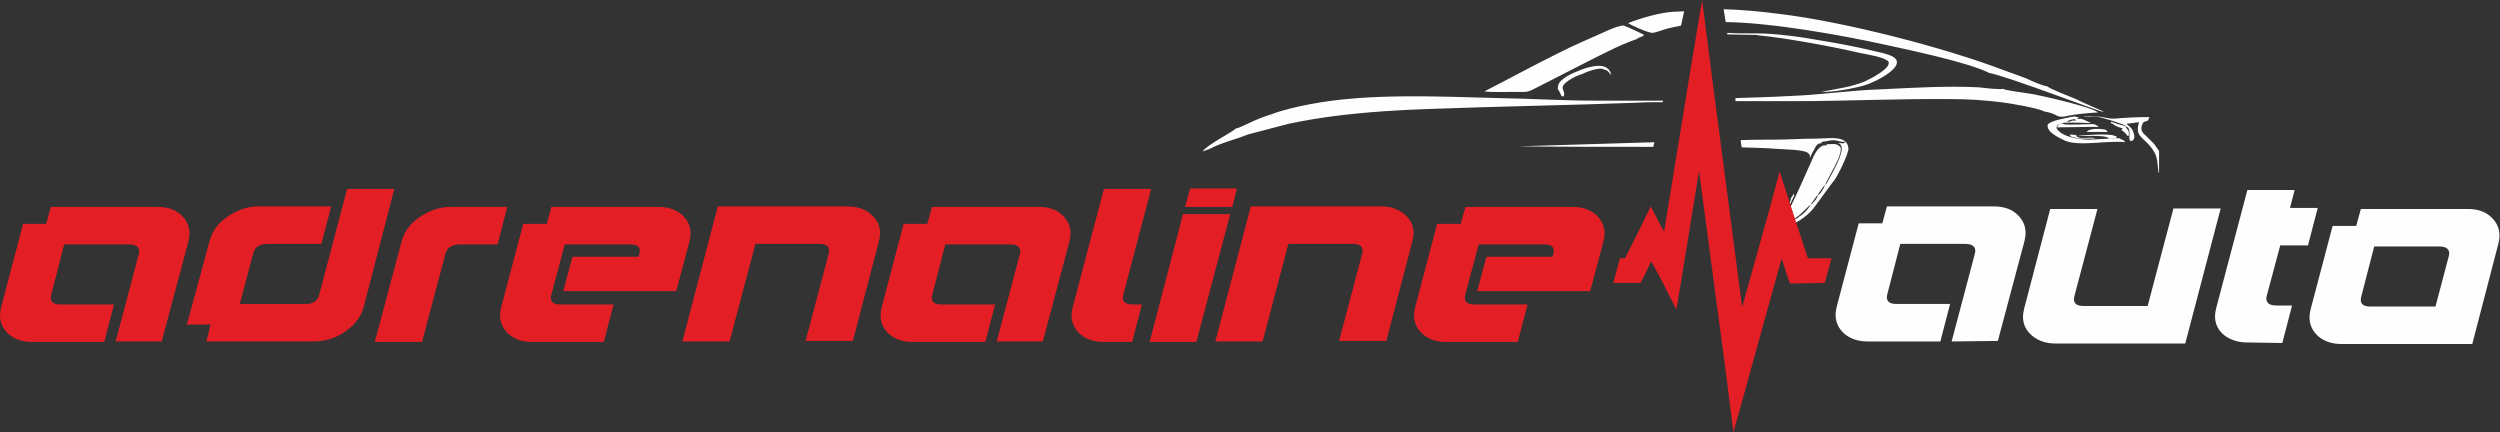 <?xml version="1.0" encoding="utf-8"?>
<!-- Generator: Adobe Illustrator 27.5.0, SVG Export Plug-In . SVG Version: 6.00 Build 0)  -->
<svg version="1.1" id="Layer_1" xmlns:xodm="http://www.corel.com/coreldraw/odm/2003"
	 xmlns="http://www.w3.org/2000/svg" xmlns:xlink="http://www.w3.org/1999/xlink" x="0px" y="0px" viewBox="0 0 486.9 84.2"
	 style="enable-background:new 0 0 486.9 84.2;" xml:space="preserve">
<rect x="0" y="0" width="486.9" height="84.2" fill="#333333" stroke="none"/>
<style type="text/css">
	.st0{fill-rule:evenodd;clip-rule:evenodd;fill:#FEFEFE;}
	.st1{fill:#E31E24;}
	.st2{fill:#FEFEFE;}
</style>
<g id="Слой_x0020_1">
	<path class="st0" d="M240.9,25h-0.2c-0.4,0.6-5.5,3.1-6.5,4.5l1.4-0.5l0,0c2.2-1.2,5-1.8,7.4-2.8l8-2.1c2.9-0.6,5.8-1.1,8.9-1.5
		c6.3-0.8,12.7-1.2,19.1-1.4c13.4-0.5,26.7-0.7,39.9-1.2c1.6-0.1,3.2-0.1,4.9-0.1l0.1-0.3c-4.4,0-8.8,0-13.3,0
		c-6.2,0-12.6-0.4-18.8-0.5c-11.6-0.3-25.3-1-36.7,1.2c-2.6,0.5-5.2,1.1-7.6,2C244.5,23.2,242.6,24.4,240.9,25z M338,19.7
		c3.8,0,7.6,0,11.4,0c10.4,0,19.8-0.5,30.5-0.4c3.5,0,6.4,0.2,9.8,0.6c1.7,0.2,7.5,1.2,8.4,1.8c3.1,0.5,2.1,1.5,4.9,0.8
		c1.5-0.3,4-0.5,5.6-0.6c-1.2-1.1-11.9-3.5-13.5-3.7c-0.6-0.1-4.6-0.6-5-0.9c-0.7,0.2-3.8-0.2-4.8-0.3c-6.4-0.3-12.7,0.1-19.1,0.4
		c-6,0.2-11.7,1.1-17.7,1.3c-3.5,0.2-7,0.3-10.5,0.4L338,19.7z M336.4,6.7l5.3,0.1c0.3,0,0.5,0,0.9,0.1c5.3,0.5,14.4,2.2,19.6,3.4
		c1.4,0.3,4.8,0.8,5.6,1.7c0.6,1.3-3.6,3.4-4.7,3.9c-0.6,0.3-3.1,1-3.7,1.1l-4.7,0.9c2.2,0.1,6.5-0.7,8.5-1.3c2.1-0.6,9.7-4.4,4.4-6
		c-0.6-0.2-1.3-0.4-1.9-0.5c-4.6-1.1-7.4-1.6-12.2-2.4c-2.8-0.5-5.8-0.9-8.7-1.1c-2.7-0.2-5.7,0-8.4-0.2L336.4,6.7L336.4,6.7z
		 M408,26.9c-1-0.2-2.4,0.1-3.1-0.1c-1.1-0.3,0.5-0.5-1.8-0.6c0.2,0.3-0.2,0.3,1,0.6c0.5,0.1,0.6,0.2,1.2,0.2c0.4,0,0.9,0,1.3,0l1,0
		C407.9,27,407.9,27,408,26.9L408,26.9z M406.4,25.7l4.1,0c-0.2-0.3-0.4-0.5-0.8-0.5C409.4,25.1,406.9,24.9,406.4,25.7L406.4,25.7z
		 M412.3,26.6l-0.6-0.2c-0.9-0.4-6.6-0.1-7,0.1c1.2,0,5-0.2,5.8,0.3c0.5,0.3,0.3,0.2,0.9,0.2c0,0,0.4,0,0.4,0
		C412.4,26.7,412,27,412.3,26.6L412.3,26.6z M414.4,26.5c0.2-0.2,0.2,0.3,0.2-0.5c0.1-0.8-0.5-0.8-0.6-1.4c1,0.3,0.7,1.4,0.7,2.3
		c0.1,0.5,0.1,0.4,0.3,0.6c1-0.2,0.7-1.3,0.4-2c-0.3-0.8-1.1-1.1-1.2-1.4l2.4-0.3c-0.8,2.7,0.6,2.8,2.1,4.6c1.5,1.8,1.4,2.5,1.7,5.3
		l0.1-0.1v-4.2c-1.4-1.9-0.3-0.7-1.9-2.3c-0.3-0.3-0.5-0.5-0.7-0.7c-0.6-0.5-1.1-1.1-0.7-2.1c0.4-1.2,1.1-0.1,1.4-1.5
		c-2.2,0-4.6,0.1-6.7,0.3c-1.8,0.1-2-0.6-6.2-0.5c0.7,0.2,1.7,0,2.5,0.1c0.6,0,3.5,0.9,4.3,1.2c0.3,0.1,0.6,0.2,0.9,0.3
		c1.9,0.9-0.2,0.1-0.8,0c-1.9-0.6-1.3-0.6-1.5-0.2c0.9,0.2,0.2,0.4,2.3,1C413,25.8,413.1,24.8,414.4,26.5L414.4,26.5z M408.7,24.6
		l-0.8-0.4c-0.7-0.1-4.9,0.2-5.9,0c-0.3-0.1-0.9-0.5-1.4,0.6c-0.1-0.5,0.5-0.7,0.9-0.8c0.7-0.2,3.1-0.1,4-0.1c0.5,0,1.4,0.2,1.7-0.1
		c-0.6,0-0.8-0.3-1.4-0.5c-0.7-0.3-0.7-0.1-1.5-0.1c0,0,0.2,0,0.3-0.1c0.3-0.1,0.1,0,0.3-0.2c-0.9-0.2-0.6-0.3-1.6-0.1
		c-0.9,0.2-4.1,0.7-4.5,1.5c-0.2,1.5,2.2,2.5,3.4,3.1c1.6,0.7,4.3,0.5,6.3,0.4c1-0.1,4.6-0.3,5.3-0.1c-0.1-0.4,0.2-0.1-0.5-0.5
		c-0.2-0.1-0.3-0.1-0.6-0.3l-5.8,0.3c-1.8,0-5.5-0.5-6.4-2.3c0,0,0-0.1-0.1-0.1l7.7-0.1C408.8,24.7,408.5,24.8,408.7,24.6z
		 M303.4,17.3c0,0.1,0.3,0.5,0.4,0.7c0.3,0.7,0.2,0.7,0.7,0.8c0.5-0.8-0.4-1.3-0.1-2.1c0.6-0.9,2.4-1.9,3.8-2.3
		c0.7-0.4,3.5-1.4,4.1-0.9c0.8,0.2,0.8,0.3,1.3,0.9l0.2,0.2c-0.5-2.6-3.8-1.8-5.9-1c-1,0.4-2,0.8-2.8,1.3
		C303.8,15.8,303.4,16.2,303.4,17.3L303.4,17.3z M402.6,23.6c0.2-0.1,0.6-0.2,0.8-0.3c0.9-0.2,0.8,0,0.9,0.2
		c-1.1-0.1-0.9,0.2-1.4,0.2C402.3,23.7,402.8,23.7,402.6,23.6L402.6,23.6z M299.6,16.9c3.1-1.6,6.1-3.1,9-4.6c1.5-0.8,3-1.5,4.6-2.3
		c2-1,3.6-1.7,5.6-2.4c0.5-0.5,1.1-0.3,1.4-0.8c-0.5-0.3-3.3-1.6-3.9-1.8c-0.7-0.2-3.4,1-4.2,1.4c-2.7,1.2-5.3,2.3-7.9,3.6
		c-5.3,2.6-10,5.2-15.1,7.8c1.5,0.2,4.2,0.1,5.8,0.1C297.6,17.9,297.3,18.1,299.6,16.9z M352.6,39.9c-0.2,0.6,0.1-0.1-0.7,1
		c-0.5,0.6-0.9,0.9-1.5,1.3c-0.2,0.2-0.3,0.3-0.6,0.4c-1.3,0.7-1.1,0.4-1.3,0.3C350.2,42.7,351.8,40.4,352.6,39.9L352.6,39.9z
		 M352.6,39.9l1.2-1.7c0.3-0.3-0.1,0,0.3-0.2c-0.2,0.6-0.6,1.1-1,1.5c0,0-0.2,0.2-0.2,0.2L352.6,39.9L352.6,39.9z M354.1,38
		c0-0.3,0-0.2,0.2-0.5l1-1.4c0,0,0.1,0,0.1-0.1c-0.1,0.5-0.2,0.6-0.5,1.1C354.6,37.5,354.4,37.9,354.1,38L354.1,38z M322.2,27.7
		l-26.5,0.8c8.7,0.1,17.6,0.1,26.3,0.1L322.2,27.7z M339.2,28.7c2.5,0.1,4.9,0.1,6.9,0.3c1,0.1,5.7,0.1,6.1,0.9
		c0.4,0.2,0.3,0.5,0.3,0.9c0.2-0.5,0.5-1.2,0.8-1.6c0.3-0.7,0.7-1.4,1.5-1.3c0-0.3-0.4,0.1,0.1-0.3c0.8,0,1.2-0.3,2.3-0.3
		c0.8,0.1,1.3,0.4,2.2,0.3c-0.6,0.6,0.2,0.1-0.4,0.3l-0.3,0c-0.2,0-0.3-0.1-0.7,0c0.4,0.1,0.4,0.2,0.6,0.5c0.6,1.3-1.7,5.2-2.5,6.7
		l-0.4,0.7c-0.2,0.3,0,0-0.2,0.2c0.1-0.8,3.7-6.1,2.9-7.4c-0.9-0.8-1.3-0.5-2.7-0.5c0.1,0.3,0.2,0.3-0.2,0.2c-1-0.1-1.9,1.3-2.3,2.2
		c-1,2.2-2,4.5-3,6.7l-1.9,4c-0.3,0.7-0.9,1.4-0.7,1.9c0.7,0.2,0.3-0.3,1,0.4c-2,0.1-1.5-0.5-0.5-2.6l1.1-2.3
		c0.2-0.5,0.3-0.3,0.2-0.9l-0.6,0.9l-0.1,0.6c-0.5,0.9-2,3.7-1.9,4.4c2.1,1.1,5.3-1.7,6.3-2.9c1.3-1.7,2.6-3.6,3.9-5.3
		c0.7-0.6,3-5.4,3-6.4c-0.1-2.8-3.8-2-6.3-2c-2.8,0-5.6,0.2-8.3,0.2c-2.1,0-4.3,0-6.4,0.1L339.2,28.7L339.2,28.7z M325.7,2.3
		L325.7,2.3c-2.6,0.2-6.4,1.3-8.6,2.2c0.5,0.4,4.1,2,4.8,1.9c0.7-0.1,2-0.6,2.7-0.8c0.5-0.1,0.8-0.2,1.3-0.3c0.5-0.1,1-0.2,1.5-0.3
		l0.6-2.8C327.2,2.2,326.5,2.3,325.7,2.3L325.7,2.3z M336.1,4.3c8.8,0.1,22.4,2.5,31,4.4c5.1,1.1,16.4,3.5,20.3,5.5
		c3.4,0.6,21.7,7.6,22.2,7.6l0.1,0l-0.3-0.2c-1.8-0.8-3.5-1.5-5.3-2.4c-1-0.4-4.9-1.9-5.4-2.4c-0.7,0-3.2-1.1-4-1.5
		c-1.4-0.5-2.6-1-4.1-1.5c-12-4.6-31.6-9.6-44.1-11.1c-3.9-0.5-7.3-0.8-10.8-0.9L336.1,4.3L336.1,4.3z"/>
	<path id="adrenaline.cdr" class="st1" d="M288,47.6l-2.6,9.7c-0.4,1.3,0.2,2,1.7,2h10.4l-1.9,7.3h-14c-1.8,0-3.3-0.5-4.5-1.5
		c-1.1-1-1.7-2.2-1.7-3.7c0-0.5,0.1-1,0.2-1.5l4.3-16.3h4.6l0.9-3.3h20.9c1.8,0,3.3,0.5,4.5,1.5c1.1,1,1.7,2.2,1.7,3.7
		c0,0.5-0.1,1-0.2,1.5l-2.6,9.7h-22l1.8-6.7h12.9l0.1-0.5c0.4-1.3-0.2-1.9-1.8-1.9H288L288,47.6z"/>
	<path id="adrenaline.cdr_0" class="st1" d="M250.9,47.6l-5,18.9h-9.2l6.9-26.3H269c1.8,0,3.3,0.5,4.5,1.5c1.2,1,1.8,2.2,1.8,3.7
		c0,0.5-0.1,1-0.2,1.5l-5.1,19.5h-9.2l4.5-17c0.3-1.3-0.3-1.9-1.8-1.9H250.9z"/>
	<polygon id="adrenaline.cdr_1" class="st1" points="223.9,66.6 230.4,41.7 230.8,41.7 239.6,41.7 233,66.6 	"/>
	<path id="adrenaline.cdr_2" class="st1" d="M214.9,66.6h5.6l1.9-7.3h-1.8c-1.6,0-2.2-0.7-1.8-2l5.4-20.5H215l-6.1,23.1
		c-0.1,0.5-0.2,1-0.2,1.5c0,1.5,0.6,2.7,1.7,3.7C211.6,66.1,213.1,66.6,214.9,66.6L214.9,66.6z"/>
	<path id="adrenaline.cdr_3" class="st1" d="M194.1,66.6l4.5-17c0.4-1.3-0.3-2-1.8-2h-12.7l-2.5,9.7c-0.4,1.3,0.2,2,1.7,2h10.5
		l-1.9,7.3h-14.2c-1.8,0-3.3-0.5-4.5-1.5c-1.1-1-1.7-2.2-1.7-3.7c0-0.5,0.1-1,0.2-1.5l4.3-16.3h4.6l0.9-3.3h20.8
		c1.9,0,3.4,0.5,4.5,1.5c1.1,1,1.7,2.2,1.7,3.7c0,0.5-0.1,1-0.2,1.5l-5.2,19.5H194.1L194.1,66.6z"/>
	<path id="adrenaline.cdr_4" class="st1" d="M147.1,47.6l-5,18.9h-9.2l6.9-26.3h25.3c1.8,0,3.3,0.5,4.5,1.5c1.2,1,1.8,2.2,1.8,3.7
		c0,0.5-0.1,1-0.2,1.5l-5.1,19.5h-9.2l4.5-17c0.3-1.3-0.3-1.9-1.8-1.9H147.1L147.1,47.6z"/>
	<path id="adrenaline.cdr_5" class="st1" d="M110,47.6l-2.6,9.7c-0.4,1.3,0.2,2,1.7,2h10.4l-1.9,7.3h-14c-1.8,0-3.3-0.5-4.5-1.5
		c-1.1-1-1.7-2.2-1.7-3.7c0-0.5,0.1-1,0.2-1.5l4.3-16.3h4.6l0.9-3.3h20.9c1.8,0,3.3,0.5,4.5,1.5c1.1,1,1.7,2.2,1.7,3.7
		c0,0.5-0.1,1-0.2,1.5l-2.6,9.7h-22l1.8-6.7h12.9l0.1-0.5c0.4-1.3-0.2-1.9-1.8-1.9H110L110,47.6z"/>
	<path id="adrenaline.cdr_6" class="st1" d="M89.5,47.6h7.4l1.9-7.3H87.7c-2.1,0-4.1,0.7-6,2c-1.9,1.3-3,2.9-3.5,4.8L73,66.6h9.2
		l4.5-17C87,48.3,88,47.6,89.5,47.6L89.5,47.6z"/>
	<path id="adrenaline.cdr_7" class="st1" d="M62.2,57.3l5.4-20.5h9.2l-6,23.1c-0.5,1.8-1.7,3.4-3.6,4.7c-1.9,1.3-3.9,1.9-6.1,1.9
		H40.2l0.8-3.3h-4.6L40.8,47c0.5-1.9,1.6-3.5,3.5-4.8c1.9-1.3,3.9-2,6-2h14.2l-1.9,7.3H52.1c-1.5,0-2.5,0.6-2.8,1.9l-2.6,9.8h12.7
		C60.9,59.3,61.9,58.6,62.2,57.3L62.2,57.3z"/>
	<path id="adrenaline.cdr_8" class="st1" d="M22.5,66.6l4.5-17c0.4-1.3-0.3-2-1.8-2H12.5L10,57.3c-0.4,1.3,0.2,2,1.7,2h10.5
		l-1.9,7.3H6.2c-1.8,0-3.3-0.5-4.5-1.5c-1.1-1-1.7-2.2-1.7-3.7c0-0.5,0.1-1,0.2-1.5l4.3-16.3H9l0.9-3.3h20.8c1.9,0,3.4,0.5,4.5,1.5
		c1.1,1,1.7,2.2,1.7,3.7c0,0.5-0.1,1-0.2,1.5l-5.2,19.5H22.5L22.5,66.6z"/>
	<polygon id="adrenaline.cdr_9" class="st1" points="230.8,40.3 231.8,36.7 240.9,36.7 240,40.3 	"/>
	<path id="adrenaline.cdr_10" class="st2" d="M437.7,66.7c-1.8,0-3.3-0.5-4.5-1.4c-1.2-1-1.8-2.2-1.8-3.7c0-0.5,0.1-1,0.2-1.5
		l6.1-23.1h9.2l-0.9,3.5h5.4l-1.9,7.3h-5.4l-2.6,9.7c-0.4,1.3,0.3,2,1.8,2h3.1l-1.9,7.3L437.7,66.7L437.7,66.7z"/>
	<path id="adrenaline.cdr_11" class="st2" d="M380.1,66.5l4.5-17c0.4-1.3-0.3-2-1.8-2h-12.7l-2.5,9.7c-0.4,1.3,0.2,2,1.7,2h10.5
		l-1.9,7.3h-14.2c-1.8,0-3.3-0.5-4.5-1.5c-1.1-1-1.7-2.2-1.7-3.7c0-0.5,0.1-1,0.2-1.5l4.3-16.3h4.6l0.9-3.3h20.8
		c1.9,0,3.4,0.5,4.5,1.5c1.1,1,1.7,2.2,1.7,3.7c0,0.5-0.1,1-0.2,1.5l-5.2,19.5L380.1,66.5L380.1,66.5z"/>
	<path id="adrenaline.cdr_12" class="st2" d="M418.3,59.5l5-18.9h9.2l-6.9,26.3h-25.3c-1.8,0-3.3-0.5-4.5-1.5
		c-1.2-1-1.8-2.2-1.8-3.7c0-0.5,0.1-1,0.2-1.5l5.1-19.5h9.2l-4.5,17c-0.3,1.3,0.3,1.9,1.8,1.9H418.3L418.3,59.5z"/>
	<path id="adrenaline.cdr_13" class="st2" d="M472.4,67l4.5-17c0.4-1.3-0.3-2-1.8-2h-12.7l-2.5,9.7c-0.4,1.3,0.2,2,1.7,2l13.7,0
		l-1.9,7.3L456,67c-1.8,0-3.3-0.5-4.5-1.5c-1.1-1-1.7-2.2-1.7-3.7c0-0.5,0.1-1,0.2-1.5l4.3-16.3h4.6l0.9-3.3h20.8
		c1.9,0,3.4,0.5,4.5,1.5c1.1,1,1.7,2.2,1.7,3.7c0,0.5-0.1,1-0.2,1.5L481.5,67L472.4,67L472.4,67z"/>
	<polygon id="adrenaline.cdr_14" class="st1" points="315.5,50.3 316.5,50.3 319.4,44.5 321.5,40.2 323.7,44.4 324.1,45.1 
		328.8,16.3 331.5,0 333.6,16.3 339.3,59.8 344.5,41.2 346.6,33.4 349.1,41.1 352.1,50.3 356.7,50.3 355.4,55.1 350.3,55.2 
		348.6,55.2 348,53.5 347,50.3 340.8,72.7 337.6,84.2 336.1,72.3 330.9,33.3 327.7,53.1 326.5,60.3 323.2,53.8 321.6,50.9 
		320.2,53.8 319.5,55.1 318,55.1 314.2,55.1 	"/>
</g>
</svg>
